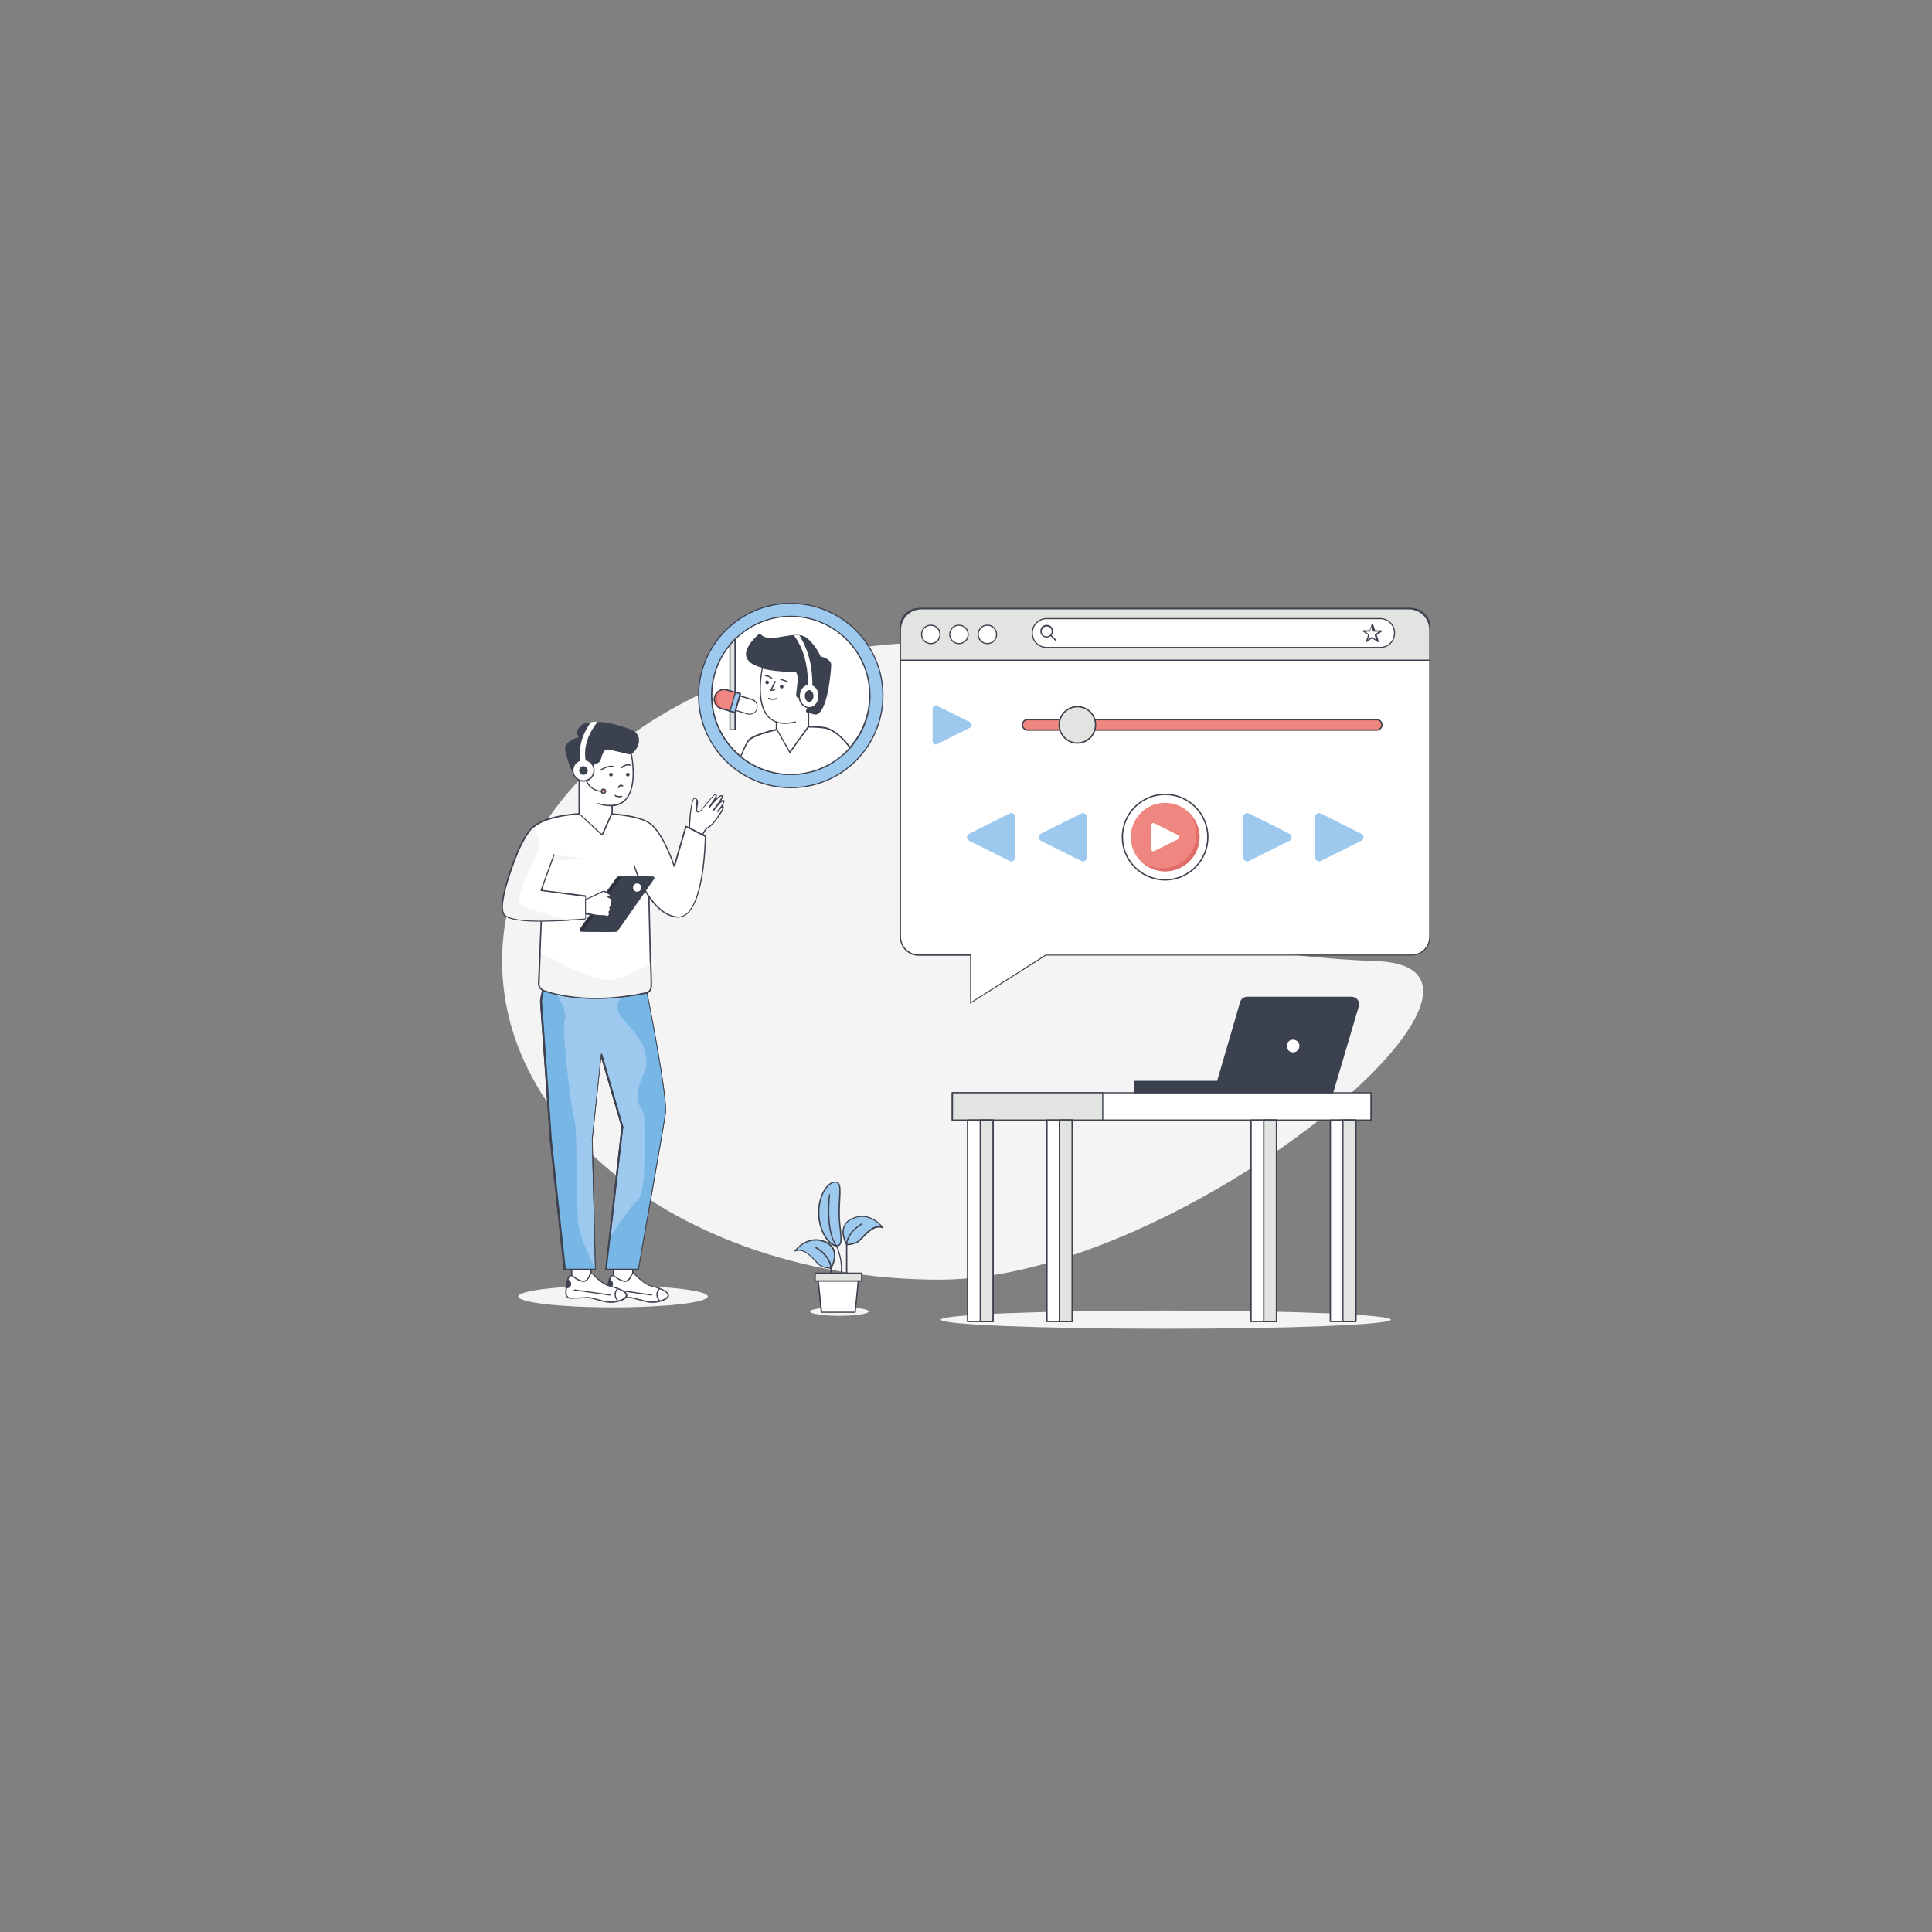 <?xml version="1.0" encoding="utf-8"?>
<svg xmlns="http://www.w3.org/2000/svg" id="Layer_1" style="enable-background:new 0 0 850 850" version="1.1" viewBox="0 0 850 850" x="0" y="0">
  <rect x="0" y="0" width="850" height="850" fill="#808080" stroke="none"/>
  <g>
    <g>
      <path d="M606,422.9C683.4,426,519.8,563,413.5,563s-192.6-62.7-192.6-140.2s86.2-140.2,192.6-140.2&#xD;&#xA;			S373,413.5,606,422.9z" style="fill:#f4f4f4"/>
    </g>
    <g>
      <g>
        <ellipse cx="269.7" cy="570.4" rx="41.7" ry="4.8" style="fill:#f4f4f4"/>
      </g>
      <g>
        <g>
          <path d="M284.5,436.3c0,0,9.3,46.5,8.2,53.6c-1,7.1-11.9,68.7-11.9,68.7h-14.2l7.1-62.8l-9.3-31.9l-4,37.3l1.4,57.3&#xD;&#xA;					h-13.5l-6.1-56.9c0,0-4.2-59.1-4.3-60.8c-0.1-1.7,1-5.1,1-5.1l16.3-5.6l24,1.6L284.5,436.3z" style="fill:#9ec9ef"/>
        </g>
        <g>
          <path d="M280.8,558.8h-14.2c-0.1,0-0.2,0-0.2-0.1c-0.1-0.1-0.1-0.1-0.1-0.2l7.1-62.7l-8.9-30.5l-3.8,35.9l1.4,57.3&#xD;&#xA;					c0,0.1,0,0.1-0.1,0.2c-0.1,0.1-0.1,0.1-0.2,0.1h-13.5c-0.1,0-0.3-0.1-0.3-0.2l-6.1-56.9c0-0.6-4.2-59.1-4.3-60.8&#xD;&#xA;					c-0.1-1.7,0.9-5.1,1-5.2c0-0.1,0.1-0.2,0.2-0.2l16.3-5.6c0,0,0.1,0,0.1,0l24,1.6c0.1,0,0.1,0,0.2,0.1l5.2,4.6&#xD;&#xA;					c0,0,0.1,0.1,0.1,0.1c0.4,1.9,9.3,46.6,8.2,53.7c-1,7-11.8,68.1-11.9,68.7C281.1,558.7,281,558.8,280.8,558.8z M267,558.2h13.7&#xD;&#xA;					c0.7-4.1,10.9-61.6,11.9-68.4c1-6.8-7.7-51.1-8.2-53.4l-5-4.5l-23.9-1.6l-16.1,5.6c-0.2,0.6-1,3.5-0.9,4.9&#xD;&#xA;					c0.1,1.6,4.3,60.2,4.3,60.8l6.1,56.6h12.9l-1.4-57l4-37.4c0-0.1,0.1-0.2,0.2-0.2c0.1,0,0.3,0.1,0.3,0.2l9.3,31.9&#xD;&#xA;					c0,0,0,0.1,0,0.1L267,558.2z" style="fill:#3e414e"/>
        </g>
      </g>
      <g>
        <rect height="7.4" style="fill:#fff" width="8.5" x="269.9" y="558.5"/>
        <path d="M278.4,566.2h-8.5c-0.2,0-0.3-0.1-0.3-0.3v-7.4c0-0.2,0.1-0.3,0.3-0.3h8.5c0.2,0,0.3,0.1,0.3,0.3v7.4&#xD;&#xA;				C278.6,566.1,278.5,566.2,278.4,566.2z M270.2,565.6h7.9v-6.9h-7.9V565.6z" style="fill:#3e414e"/>
      </g>
      <g>
        <path d="M286.7,572.9c-3.1-0.1-8.3-2.3-10.1-2c-1.2,0.1-4.8,0.2-7.2,0.3c-1.2,0-2.2-1-2.1-2.2c0-0.7,0.1-1.4,0.1-2.2&#xD;&#xA;				c0.1-1.3,0.3-2.7,0.7-3.8c0.2-0.5,0.3-0.9,0.5-1.3c0.3-0.5,1-0.7,1.5-0.3c1.3,1,4.1,2.9,5.7,2.1c1-0.5,1.6-1.5,1.9-2.4&#xD;&#xA;				c0.2-0.7,1.2-0.9,1.7-0.4c1.7,1.7,4.7,4.5,7.1,5c3.5,0.8,7.4,2.1,7.6,4C294.1,571.6,289.8,573,286.7,572.9z" style="fill:#fff"/>
        <path d="M287,573.2c-0.1,0-0.2,0-0.4,0c-1.6-0.1-3.7-0.6-5.6-1.2c-1.8-0.5-3.6-1-4.4-0.9c-1.2,0.1-4.7,0.2-7.2,0.3&#xD;&#xA;				c0,0,0,0,0,0c-0.6,0-1.2-0.3-1.7-0.7c-0.5-0.5-0.7-1.1-0.7-1.7c0-0.8,0.1-1.5,0.1-2.2c0.1-1.6,0.4-2.9,0.7-3.9&#xD;&#xA;				c0.2-0.5,0.4-1,0.6-1.3c0.2-0.3,0.5-0.5,0.9-0.6c0.4-0.1,0.7,0,1,0.2c2.4,1.8,4.4,2.6,5.4,2.1c1-0.5,1.5-1.5,1.7-2.2&#xD;&#xA;				c0.1-0.4,0.5-0.7,0.9-0.8c0.4-0.1,0.9,0,1.2,0.3c1.6,1.6,4.6,4.4,7,5c5.1,1.2,7.6,2.6,7.8,4.2c0,0.5-0.1,0.9-0.5,1.3&#xD;&#xA;				C292.4,572.4,289.4,573.2,287,573.2z M276.9,570.6c1,0,2.5,0.4,4.3,0.9c1.9,0.5,4,1.1,5.5,1.1l0,0c2.5,0.1,5.5-0.8,6.6-1.9&#xD;&#xA;				c0.3-0.3,0.4-0.6,0.4-0.9c-0.1-0.9-1.4-2.3-7.3-3.8c-2.5-0.6-5.6-3.5-7.2-5.1c-0.2-0.2-0.4-0.3-0.7-0.2c-0.3,0.1-0.4,0.2-0.5,0.5&#xD;&#xA;				c-0.4,1.3-1.1,2.1-2,2.6c-1.7,0.8-4.4-1-5.9-2.2c-0.2-0.1-0.4-0.2-0.6-0.1c-0.2,0-0.4,0.2-0.5,0.4c-0.2,0.3-0.4,0.7-0.5,1.2&#xD;&#xA;				c-0.3,1-0.5,2.2-0.7,3.8c-0.1,0.7-0.1,1.4-0.1,2.2c0,0.5,0.2,1,0.5,1.3c0.4,0.4,0.8,0.5,1.3,0.5c0,0,0,0,0,0&#xD;&#xA;				c1.4,0,5.8-0.1,7.1-0.3C276.7,570.6,276.8,570.6,276.9,570.6z" style="fill:#3e414e"/>
      </g>
      <g>
        <path d="M286.6,570C286.6,570,286.6,570,286.6,570l-15.6-2.2c-0.1,0-0.3-0.2-0.2-0.3c0-0.1,0.2-0.3,0.3-0.2l15.6,2.2&#xD;&#xA;				c0.1,0,0.3,0.2,0.2,0.3C286.9,569.9,286.8,570,286.6,570z" style="fill:#3e414e"/>
      </g>
      <g>
        <path d="M290.3,572.5c-2.5-2.9-0.6-5.1-0.1-5.6" style="fill:#fff"/>
        <path d="M290.3,572.7c-0.1,0-0.2,0-0.2-0.1c-2.7-3.1-0.5-5.5-0.1-5.9c0.1-0.1,0.3-0.1,0.4,0c0.1,0.1,0.1,0.3,0,0.4&#xD;&#xA;				c-0.6,0.5-2.2,2.5,0.1,5.2c0.1,0.1,0.1,0.3,0,0.4C290.4,572.7,290.4,572.7,290.3,572.7z" style="fill:#3e414e"/>
      </g>
      <g>
        <path d="M269.7,564.9c0,1.1-0.9,1.9-1.9,1.9c-0.1,0-0.2,0-0.3,0c0.1-1.3,0.3-2.7,0.7-3.8&#xD;&#xA;				C269,563.1,269.7,563.9,269.7,564.9z" style="fill:#3c4150"/>
      </g>
      <g>
        <rect height="7.4" style="fill:#fff" width="8.5" x="251.5" y="558.5"/>
        <path d="M260,566.2h-8.5c-0.2,0-0.3-0.1-0.3-0.3v-7.4c0-0.2,0.1-0.3,0.3-0.3h8.5c0.2,0,0.3,0.1,0.3,0.3v7.4&#xD;&#xA;				C260.3,566.1,260.2,566.2,260,566.2z M251.8,565.6h7.9v-6.9h-7.9V565.6z" style="fill:#3e414e"/>
      </g>
      <g>
        <path d="M268.3,572.9c-3.1-0.1-8.3-2.3-10.1-2c-1.2,0.1-4.8,0.2-7.2,0.3c-1.2,0-2.2-1-2.1-2.2c0-0.7,0.1-1.4,0.1-2.2&#xD;&#xA;				c0.1-1.3,0.3-2.7,0.7-3.8c0.2-0.5,0.3-0.9,0.5-1.3c0.3-0.5,1-0.7,1.5-0.3c1.3,1,4.1,2.9,5.7,2.1c1-0.5,1.6-1.5,1.9-2.4&#xD;&#xA;				c0.2-0.7,1.2-0.9,1.7-0.4c1.7,1.7,4.7,4.5,7.1,5c3.5,0.8,7.4,2.1,7.6,4C275.8,571.6,271.4,573,268.3,572.9z" style="fill:#fff"/>
        <path d="M268.7,573.2c-0.1,0-0.2,0-0.4,0c-1.6-0.1-3.7-0.6-5.6-1.2c-1.8-0.5-3.6-1-4.4-0.9c-1.2,0.1-4.7,0.2-7.2,0.3&#xD;&#xA;				c-0.7,0-1.3-0.2-1.7-0.7c-0.5-0.5-0.7-1.1-0.7-1.7c0-0.8,0.1-1.5,0.1-2.2c0.1-1.6,0.4-2.9,0.7-3.9c0.2-0.5,0.4-1,0.6-1.3&#xD;&#xA;				c0.2-0.3,0.5-0.5,0.9-0.6c0.4-0.1,0.7,0,1,0.2c2.4,1.8,4.4,2.6,5.4,2.1c1-0.5,1.5-1.5,1.7-2.2c0.1-0.4,0.5-0.7,0.9-0.8&#xD;&#xA;				c0.4-0.1,0.9,0,1.2,0.3c1.6,1.6,4.6,4.4,7,5c5.1,1.2,7.6,2.6,7.8,4.2c0,0.5-0.1,0.9-0.5,1.3C274.1,572.4,271,573.2,268.7,573.2z&#xD;&#xA;				 M258.5,570.6c1,0,2.5,0.4,4.3,0.9c1.9,0.5,4,1.1,5.5,1.1l0,0c2.5,0.1,5.5-0.8,6.6-1.9c0.3-0.3,0.4-0.6,0.4-0.9&#xD;&#xA;				c-0.1-0.9-1.4-2.3-7.3-3.8c-2.5-0.6-5.6-3.5-7.2-5.1c-0.2-0.2-0.4-0.3-0.7-0.2c-0.3,0.1-0.4,0.2-0.5,0.5c-0.4,1.3-1.1,2.1-2,2.6&#xD;&#xA;				c-1.6,0.8-4.4-1-5.9-2.2c-0.2-0.1-0.4-0.2-0.6-0.1c-0.2,0-0.4,0.2-0.5,0.4c-0.2,0.3-0.4,0.7-0.5,1.2c-0.3,1-0.5,2.2-0.7,3.8&#xD;&#xA;				c-0.1,0.7-0.1,1.4-0.1,2.2c0,0.5,0.2,1,0.5,1.3c0.4,0.4,0.8,0.5,1.3,0.5c1.4,0,5.8-0.1,7.1-0.3&#xD;&#xA;				C258.3,570.6,258.4,570.6,258.5,570.6z" style="fill:#3e414e"/>
      </g>
      <g>
        <path d="M268.3,570C268.3,570,268.2,570,268.3,570l-15.6-2.2c-0.1,0-0.3-0.2-0.2-0.3c0-0.1,0.1-0.3,0.3-0.2l15.6,2.2&#xD;&#xA;				c0.1,0,0.3,0.2,0.2,0.3C268.5,569.9,268.4,570,268.3,570z" style="fill:#3e414e"/>
      </g>
      <g>
        <path d="M271.9,572.5c-2.5-2.9-0.6-5.1-0.1-5.6" style="fill:#fff"/>
        <path d="M271.9,572.7c-0.1,0-0.2,0-0.2-0.1c-2.7-3.1-0.5-5.5-0.1-5.9c0.1-0.1,0.3-0.1,0.4,0c0.1,0.1,0.1,0.3,0,0.4&#xD;&#xA;				c-0.6,0.5-2.2,2.5,0.1,5.2c0.1,0.1,0.1,0.3,0,0.4C272.1,572.7,272,572.7,271.9,572.7z" style="fill:#3e414e"/>
      </g>
      <g>
        <path d="M251.3,564.9c0,1.1-0.9,1.9-1.9,1.9c-0.1,0-0.2,0-0.3,0c0.1-1.3,0.3-2.7,0.7-3.8&#xD;&#xA;				C250.6,563.1,251.3,563.9,251.3,564.9z" style="fill:#3c4150"/>
      </g>
      <g>
        <path d="M239,435.7c0,0-1,3.8-1,4.7c0,0.9,4.3,61.2,4.3,61.2l6.1,56.9H262c0,0-5.4-10.7-7.2-17.7&#xD;&#xA;				c-1.7-7-0.5-42.3-2.1-48.1c-1.6-5.8-5.8-41.6-4.2-44.1s-3.5-11.2-3.5-11.2S240.2,436.4,239,435.7z" style="fill:#77b6e5"/>
      </g>
      <g>
        <path d="M284.6,436.7c0,0-6.2,1.3-9.2,1.6s-5.9,4.5-1.7,9.6c4.2,5.1,14.3,13.8,9.3,25c-5.1,11.2-1.2,13.8,0,16.4&#xD;&#xA;				s1.6,35.5-2.3,38.7c-4,3.1-12.4,16.6-12.4,16.6l-1.6,13.9h14.2c0,0,12.2-67.4,12-70.9c-0.3-3.5-1.8-15.2-1.8-15.2l-4.3-24.9&#xD;&#xA;				L284.6,436.7z" style="fill:#77b6e5"/>
      </g>
      <g>
        <path d="M280.8,558.8h-14.2c-0.1,0-0.2,0-0.2-0.1c-0.1-0.1-0.1-0.1-0.1-0.2l7.1-62.7l-8.9-30.5l-3.8,35.9l1.4,57.3&#xD;&#xA;				c0,0.1,0,0.1-0.1,0.2c-0.1,0.1-0.1,0.1-0.2,0.1h-13.5c-0.1,0-0.3-0.1-0.3-0.2l-6.1-56.9c0-0.6-4.2-59.1-4.3-60.8&#xD;&#xA;				c-0.1-1.7,0.9-5.1,1-5.2c0-0.1,0.1-0.2,0.2-0.2l16.3-5.6c0,0,0.1,0,0.1,0l24,1.6c0.1,0,0.1,0,0.2,0.1l5.2,4.6&#xD;&#xA;				c0,0,0.1,0.1,0.1,0.1c0.4,1.9,9.3,46.6,8.2,53.7c-1,7-11.8,68.1-11.9,68.7C281.1,558.7,281,558.8,280.8,558.8z M267,558.2h13.7&#xD;&#xA;				c0.7-4.1,10.9-61.6,11.9-68.4c1-6.8-7.7-51.1-8.2-53.4l-5-4.5l-23.9-1.6l-16.1,5.6c-0.2,0.6-1,3.5-0.9,4.9&#xD;&#xA;				c0.1,1.6,4.3,60.2,4.3,60.8l6.1,56.6h12.9l-1.4-57l4-37.4c0-0.1,0.1-0.2,0.2-0.2c0.1,0,0.3,0.1,0.3,0.2l9.3,31.9c0,0,0,0.1,0,0.1&#xD;&#xA;				L267,558.2z" style="fill:#3e414e"/>
      </g>
      <g>
        <path d="M285,377l1.3,57.2c0,1.3-0.8,2.3-2,2.6c-6.5,1.4-26.9,5-45.1-1c-1.3-0.4-2.2-1.7-2.2-3.1l2.2-54" style="fill:#fff"/>
        <path d="M262.2,439.4c-7.3,0-15.4-0.8-23.1-3.4c-1.4-0.5-2.4-1.9-2.4-3.4l2.2-54c0-0.2,0.1-0.3,0.3-0.3&#xD;&#xA;				c0.2,0,0.3,0.1,0.3,0.3l-2.2,54c-0.1,1.3,0.8,2.5,2,2.9c18.2,6.1,39,2.3,45,1c1.1-0.2,1.9-1.2,1.8-2.3l-1.3-57.2&#xD;&#xA;				c0-0.2,0.1-0.3,0.3-0.3c0,0,0,0,0,0c0.1,0,0.3,0.1,0.3,0.3l1.3,57.2c0,1.4-0.9,2.6-2.3,2.9C280.9,437.8,272.4,439.4,262.2,439.4z" style="fill:#3e414e"/>
      </g>
      <g>
        <path d="M303.3,364.3c0,0,0.2-10,2-13.1c0,0,1-0.3,1.4,0.9c0.4,1.2-0.6,3.3-0.2,4.4c0.4,1.1,1,0.6,1.8,0&#xD;&#xA;				c0.8-0.6,5.6-7,6.4-7c0.8,0,0.4,1,0.1,1.6c-0.3,0.6-2.8,4.3-2.8,4.3s4.7-6.2,5.7-5.2c0.6,0.6-3.8,6.2-3.8,6.2s3.7-5,4.4-4.1&#xD;&#xA;				c0.6,0.8-2.7,4.6-2.7,4.6s2-2.5,2.4-2c0.6,0.6-2.1,4.2-2.9,5.4c-0.7,1.1-2.8,3.4-3.8,3.8c-1,0.4-2,2.5-2.3,3.3L303.3,364.3z" style="fill:#fff"/>
        <path d="M309.1,367.6c0,0-0.1,0-0.1,0l-5.8-3c-0.1,0-0.2-0.1-0.1-0.2c0-0.4,0.2-10.1,2-13.2c0-0.1,0.1-0.1,0.2-0.1&#xD;&#xA;				c0.4-0.1,1.3,0,1.7,1.1c0.2,0.7,0.1,1.5-0.1,2.4c-0.1,0.7-0.3,1.5-0.1,2c0.1,0.2,0.2,0.4,0.3,0.5c0.2,0.1,0.7-0.3,1.1-0.6&#xD;&#xA;				c0.3-0.2,1.2-1.3,2.1-2.5c2.8-3.4,3.9-4.6,4.4-4.6c0.4,0,0.6,0.2,0.6,0.3c0.2,0.3,0.1,0.9-0.3,1.6c-0.1,0.1-0.2,0.3-0.3,0.5&#xD;&#xA;				c1-1,2-1.9,2.7-2c0.3,0,0.4,0.1,0.5,0.2c0.3,0.3,0,1.2-0.7,2.3c0.3-0.3,0.7-0.4,0.9-0.4h0c0.2,0,0.3,0.1,0.5,0.2&#xD;&#xA;				c0.3,0.5-0.1,1.4-0.8,2.5c0,0,0.1,0,0.1,0c0.2,0,0.3,0.1,0.4,0.2c0.5,0.6-0.3,2.1-2.3,4.8c-0.3,0.4-0.5,0.7-0.6,0.9&#xD;&#xA;				c-0.7,1.1-2.8,3.4-3.9,3.9c-0.8,0.3-1.7,2-2.1,3.1C309.3,367.5,309.3,367.6,309.1,367.6C309.2,367.6,309.1,367.6,309.1,367.6z&#xD;&#xA;				 M303.6,364.2l5.4,2.8c0.3-0.7,1.2-2.7,2.3-3.1c1-0.4,3-2.6,3.7-3.7c0.1-0.2,0.4-0.5,0.6-0.9c0.6-0.9,2.6-3.7,2.3-4.1&#xD;&#xA;				c-0.2,0-0.8,0.6-1.4,1.3c-0.2,0.3-0.4,0.5-0.6,0.7c-0.1,0.1-0.3,0.1-0.4,0c-0.1-0.1-0.1-0.3,0-0.4c0.1-0.2,0.3-0.4,0.6-0.7&#xD;&#xA;				c1.4-1.7,2.4-3.3,2.1-3.6c-0.3-0.1-1.5,1-2.9,2.7c-0.4,0.5-0.7,0.9-1.1,1.4c-0.1,0.1-0.3,0.1-0.4,0c-0.1-0.1-0.1-0.3-0.1-0.4&#xD;&#xA;				c0.2-0.2,0.5-0.7,1-1.3c1.6-2.1,2.9-4.1,2.8-4.6c0,0,0,0-0.1,0c0,0,0,0,0,0c-0.9,0.1-3.7,3.2-5.2,5.2c-0.1,0.1-0.3,0.1-0.4,0.1&#xD;&#xA;				s-0.1-0.3-0.1-0.4c0.9-1.3,2.5-3.8,2.8-4.2c0.3-0.6,0.4-1,0.3-1.1c0,0-0.1-0.1-0.2-0.1c-0.5,0.1-2.7,2.8-4,4.4&#xD;&#xA;				c-1.2,1.4-1.9,2.3-2.2,2.6c-0.5,0.4-1,0.8-1.6,0.6c-0.3-0.1-0.5-0.4-0.7-0.8c-0.2-0.6-0.1-1.4,0.1-2.3c0.1-0.8,0.3-1.6,0.1-2.1&#xD;&#xA;				c-0.2-0.7-0.7-0.8-1-0.7C303.9,354.4,303.6,362.9,303.6,364.2z" style="fill:#3e414e"/>
      </g>
      <g>
        <path d="M278.9,380.5c0,0,6.5,21.5,18.8,22.8c12.3,1.3,12.5-35.4,12.5-35.4l-8.6-4.4l-5.1,17.6&#xD;&#xA;				c0,0-4.7-14.5-10.7-18.8s-22.8-4.5-22.8-4.5s-20.5-0.5-28.1,5.7c-7.6,6.3-15.9,33.8-13.3,38.7c2.6,4.9,36,2.1,36,2.1v-10&#xD;&#xA;				l-19.5-2.5l5.7-15.7" style="fill:#fff"/>
        <path d="M239.2,405.3c-8.3,0-16.5-0.6-17.8-3c-2.7-5.1,5.9-32.8,13.4-39c7.6-6.3,27.5-5.8,28.3-5.8&#xD;&#xA;				c0.7,0,16.9,0.2,22.9,4.5c5.3,3.8,9.5,15,10.6,18.2l4.9-16.7c0-0.1,0.1-0.1,0.2-0.2c0.1,0,0.2,0,0.2,0l8.6,4.4&#xD;&#xA;				c0.1,0,0.1,0.1,0.1,0.2c0,1.1-0.3,27.1-8.1,34.1c-1.4,1.3-3,1.8-4.8,1.7c-12.3-1.3-18.8-22.1-19-23c0-0.1,0-0.3,0.2-0.3&#xD;&#xA;				c0.1,0,0.3,0,0.3,0.2c0.1,0.2,6.6,21.3,18.6,22.6c1.6,0.2,3.1-0.3,4.4-1.5c7.3-6.5,7.8-31.2,7.9-33.5l-8.1-4.2l-5,17.2&#xD;&#xA;				c0,0.1-0.1,0.2-0.3,0.2c-0.1,0-0.2-0.1-0.3-0.2c0-0.1-4.8-14.5-10.6-18.7c-5.9-4.2-22.4-4.4-22.6-4.4c-0.2,0-20.5-0.5-27.9,5.7&#xD;&#xA;				c-4,3.3-8,12.4-10.4,19.7c-2.9,8.7-4,16.4-2.9,18.6c2,3.8,26.1,2.8,35.5,2v-9.5L238,392c-0.1,0-0.2-0.1-0.2-0.1&#xD;&#xA;				c0-0.1-0.1-0.2,0-0.2l5.7-15.7c0.1-0.1,0.2-0.2,0.3-0.2c0.1,0.1,0.2,0.2,0.2,0.3l-5.6,15.4l19.2,2.4c0.1,0,0.2,0.1,0.2,0.3v10&#xD;&#xA;				c0,0.1-0.1,0.3-0.3,0.3C256.9,404.6,248,405.3,239.2,405.3z" style="fill:#3e414e"/>
      </g>
      <g>
        <path d="M269.3,354.4v3.2l-4.4,9.7l-10.1-9.4v-14.3c0,0-2.4-5.4-1.1-7.3c1.3-1.9,4.1,1,4.5,2.6c0.3,1.6,1,3,2,2.9&#xD;&#xA;				c0,0-0.1-4.7,0.7-5.3c0.8-0.7,2.7-0.8,3.1-2.1c0.4-1.3,1-4.8,3.2-4.8c2.2,0,8.9,2.1,10.5,2.1&#xD;&#xA;				C277.6,331.7,282.4,353.7,269.3,354.4z" style="fill:#fff"/>
        <path d="M264.9,367.6c-0.1,0-0.1,0-0.2-0.1l-10.1-9.4c-0.1-0.1-0.1-0.1-0.1-0.2v-14.3c-0.3-0.6-2.4-5.6-1.1-7.5&#xD;&#xA;				c0.4-0.6,1-0.8,1.7-0.7c1.4,0.3,3,2.1,3.3,3.4c0.3,1.5,0.9,2.4,1.4,2.7c0-1.2,0.1-4.6,0.8-5.2c0.3-0.3,0.8-0.4,1.3-0.6&#xD;&#xA;				c0.8-0.3,1.6-0.6,1.8-1.3c0-0.1,0.1-0.3,0.1-0.5c0.4-1.6,1.2-4.5,3.3-4.5c1.1,0,3.5,0.6,5.8,1.1c2,0.5,4,1,4.8,1&#xD;&#xA;				c0.1,0,0.2,0.1,0.3,0.2c0.1,0.5,2.8,13.3-2,19.6c-1.5,2-3.7,3.2-6.4,3.4v3c0,0,0,0.1,0,0.1l-4.4,9.7&#xD;&#xA;				C265.1,367.5,265,367.6,264.9,367.6C264.9,367.6,264.9,367.6,264.9,367.6z M255,357.9l9.8,9l4.2-9.3v-3.2c0-0.1,0.1-0.3,0.3-0.3&#xD;&#xA;				c2.7-0.2,4.8-1.2,6.3-3.2c4.3-5.7,2.3-17.3,1.9-19c-0.9,0-2.8-0.5-4.7-1c-2.2-0.5-4.6-1.1-5.6-1.1c-1.7,0-2.4,2.6-2.8,4.1&#xD;&#xA;				c0,0.2-0.1,0.4-0.1,0.5c-0.3,0.9-1.2,1.3-2.1,1.7c-0.4,0.2-0.8,0.3-1.1,0.6c-0.5,0.4-0.7,3.2-0.6,5.1c0,0.1-0.1,0.3-0.3,0.3&#xD;&#xA;				c0,0,0,0-0.1,0c-0.9,0-1.7-1.2-2.2-3.1c-0.2-1.1-1.7-2.7-2.8-3c-0.5-0.1-0.8,0.1-1.1,0.5c-1,1.4,0.5,5.6,1.2,7c0,0,0,0.1,0,0.1&#xD;&#xA;				V357.9z M269.3,357.7L269.3,357.7L269.3,357.7z" style="fill:#3e414e"/>
      </g>
      <g>
        <path d="M277.6,331.7c-1.6,0.1-8.4-2.1-10.5-2.1c-2.1,0-2.8,3.5-3.2,4.8c-0.4,1.3-2.3,1.4-3.1,2.1c0,0,0,0,0,0&#xD;&#xA;				c-0.8,0.8-0.7,5.3-0.7,5.3c-0.7,0-1.3-0.8-1.7-1.9c-0.1-0.3-0.2-0.7-0.3-1.1c-0.1-0.6-0.6-1.3-1.1-1.9c-1-1.1-2.5-1.9-3.3-0.6&#xD;&#xA;				c-1,1.5,0.3,5.2,0.9,6.7c0,0,0,0,0,0c0.1,0.4,0.2,0.6,0.2,0.6c-2.5-1.3-5.3-9.1-6.1-13.4c-0.8-4.3,5.9-5.9,5.9-5.9&#xD;&#xA;				c-2.2-3.5,1.9-5.7,1.9-5.7c1.1-0.5,2.4-0.7,3.7-0.9c0.9-0.1,1.9-0.2,2.9-0.1c6.1,0.2,12.5,2.6,14.8,3.5c0.9,0.4,1.7,0.9,2.2,1.6&#xD;&#xA;				C283.1,326.4,278.8,331.7,277.6,331.7z" style="fill:#3c4150"/>
      </g>
      <g>
        <path d="M268.5,354.7c-1.6,0-3.4-0.3-5.4-0.9c-0.1,0-0.2-0.2-0.2-0.3s0.2-0.2,0.3-0.2c2.2,0.7,4.2,0.9,5.9,0.8&#xD;&#xA;				c0.2,0,0.3,0.1,0.3,0.3c0,0.1-0.1,0.3-0.3,0.3C269,354.7,268.8,354.7,268.5,354.7z" style="fill:#3e414e"/>
      </g>
      <g>
        <path d="M264.2,339.1c-0.1,0-0.2,0-0.2-0.1c-0.1-0.1-0.1-0.3,0.1-0.4c0.1-0.1,3.5-2.3,5.7-1.6c0.1,0,0.2,0.2,0.2,0.3&#xD;&#xA;				c0,0.1-0.2,0.2-0.3,0.2c-2-0.7-5.2,1.5-5.2,1.5C264.3,339,264.3,339.1,264.2,339.1z" style="fill:#3e414e"/>
      </g>
      <g>
        <path d="M273.5,338c-0.1,0-0.1,0-0.2-0.1c-0.1-0.1-0.1-0.3,0-0.4c0.1-0.1,1.8-1.8,4.3-1.1c0.1,0,0.2,0.2,0.2,0.3&#xD;&#xA;				s-0.2,0.2-0.3,0.2c-2.2-0.6-3.7,0.9-3.7,1C273.6,337.9,273.6,338,273.5,338z" style="fill:#3e414e"/>
      </g>
      <g>
        <circle cx="268.8" cy="340.8" r=".8" style="fill:#3c4150"/>
      </g>
      <g>
        <circle cx="276.2" cy="340.8" r=".8" style="fill:#3c4150"/>
      </g>
      <g>
        <path d="M272.1,346.8C272,346.8,272,346.8,272.1,346.8c-0.2-0.1-0.3-0.2-0.3-0.4c0,0,0.3-0.8,1-1.1&#xD;&#xA;				c0.4-0.1,0.8-0.1,1.3,0.2c0.1,0.1,0.2,0.2,0.1,0.4c-0.1,0.1-0.2,0.2-0.4,0.1c-0.3-0.2-0.6-0.2-0.8-0.1c-0.4,0.2-0.7,0.8-0.7,0.8&#xD;&#xA;				C272.3,346.7,272.2,346.8,272.1,346.8z" style="fill:#3e414e"/>
      </g>
      <g>
        <path d="M272.4,350.8c-1.3,0-1.9-0.5-1.9-0.6c-0.1-0.1-0.1-0.3,0-0.4c0.1-0.1,0.3-0.1,0.4,0c0,0,0.7,0.7,2.6,0.3&#xD;&#xA;				c0.2,0,0.3,0.1,0.3,0.2c0,0.1-0.1,0.3-0.2,0.3C273.1,350.8,272.7,350.8,272.4,350.8z" style="fill:#3e414e"/>
      </g>
      <g>
        <path d="M234.9,363.5c0,0,3.3,6.5,2.1,10.4c-1.2,3.8-11.8,22.1-7.6,24.5c4.2,2.4,21.2,6.3,21.2,6.3&#xD;&#xA;				s-25.8,2.3-29.1-2.6c-3.2-4.9,6.1-27.3,6.1-27.3S231.8,365.4,234.9,363.5z" style="fill:#f4f4f4"/>
      </g>
      <g>
        <path d="M237.9,405.5c-7.1,0-14.8-0.6-16.5-3.2c-3.3-4.9,5.7-26.6,6-27.5c0.2-0.4,4.2-9.6,7.4-11.5&#xD;&#xA;				c0.1-0.1,0.3,0,0.4,0.1c0.1,0.1,0,0.3-0.1,0.4c-3,1.9-7.1,11.2-7.1,11.3c-0.1,0.2-9.2,22.3-6.1,27c3.1,4.7,28.6,2.5,28.8,2.4&#xD;&#xA;				c0.2,0,0.3,0.1,0.3,0.2c0,0.1-0.1,0.3-0.2,0.3C250.2,405,244.3,405.5,237.9,405.5z" style="fill:#3e414e"/>
      </g>
      <g>
        <path d="M237.6,419.5l-0.5,13.2c-0.1,1.4,0.8,2.7,2.1,3.1c5.6,1.9,21.4,6,45.1,0.9c0,0,1.9-0.5,2-2.6&#xD;&#xA;				c0.1-2.1-0.2-10.6-0.2-10.6s-11.4,7.7-18.5,7.6c-7.1-0.2-19.3-6.2-20-6.9C246.9,423.6,237.6,419.5,237.6,419.5z" style="fill:#f4f4f4"/>
      </g>
      <g>
        <path d="M262.2,439.5c-11.5,0-19.4-2.1-23.1-3.4c-1.4-0.5-2.4-1.9-2.3-3.4l0.5-13.2c0-0.2,0.1-0.3,0.3-0.3&#xD;&#xA;				c0.2,0,0.3,0.1,0.3,0.3l-0.5,13.2c-0.1,1.3,0.7,2.4,2,2.9c5.7,2,21.4,6,45,0.9c0.1,0,1.7-0.5,1.8-2.4c0.1-2.1-0.2-10.4-0.2-10.5&#xD;&#xA;				c0-0.2,0.1-0.3,0.3-0.3c0.2,0,0.3,0.1,0.3,0.3c0,0.3,0.4,8.5,0.2,10.6c-0.2,2.3-2.2,2.9-2.2,2.9&#xD;&#xA;				C276,438.8,268.5,439.5,262.2,439.5z" style="fill:#3e414e"/>
      </g>
      <g>
        <g>
          <path d="M255.1,408.6l16.3-22.7c0.2-0.2,0.4-0.3,0.7-0.3h12.9c0.7,0,1,0.7,0.7,1.3l-16,22.8&#xD;&#xA;					c-0.2,0.2-0.4,0.3-0.7,0.3l-13.2-0.1C255,409.9,254.7,409.2,255.1,408.6z" style="fill:#2d323d"/>
        </g>
        <g>
          <path d="M256.3,409.9l17.4-24.3h13.5c0.6,0,0.9,0.7,0.6,1.1l-16.1,23c-0.1,0.2-0.4,0.3-0.6,0.3L256.3,409.9z" style="fill:#3c4150"/>
        </g>
        <g>
          <circle cx="280.3" cy="390.5" r="1.8" style="fill:#fff"/>
        </g>
      </g>
      <g>
        <path d="M257.6,402.1c0.7,0,1.3,0,2,0.2c4.8,1.1,6.2,0.6,6.7,0.7l-0.1,0.3c0,0,1.1,0,1.6-0.5&#xD;&#xA;				c0.6-0.5,0.1-1.5,0.1-1.5s0.4-0.2,0.5-0.9c0.1-0.6-0.1-1-0.1-1s0.6-0.6,0.6-1s-0.1-1-0.1-1s0.5-0.7,0.5-1.2&#xD;&#xA;				c-0.1-0.6-0.8-1.1-1.9-1.6c0,0,0,0,0.1,0c0.9,0.2,1.2-0.5,1-0.9c-0.2-0.3-2.4-1.7-3.1-1.5c-0.7,0.2-4,1.9-5.3,2.5&#xD;&#xA;				c-0.6,0.3-1.5,0.8-2.5,1.1V402.1z" style="fill:#fff"/>
        <path d="M266.3,403.6c-0.1,0-0.2,0-0.2-0.1c-0.1-0.1-0.1-0.1-0.1-0.2c0,0-0.1,0-0.1,0c-0.8,0.1-2.5,0.2-6.3-0.7&#xD;&#xA;				c-0.6-0.1-1.2-0.2-1.9-0.2c-0.1,0-0.1,0-0.2-0.1c-0.1-0.1-0.1-0.1-0.1-0.2v-6.3c0-0.1,0.1-0.2,0.2-0.3c0.6-0.2,1.2-0.5,1.7-0.7&#xD;&#xA;				c0.3-0.1,0.5-0.3,0.8-0.4c0.6-0.2,1.7-0.8,2.7-1.3c1.2-0.6,2.3-1.1,2.6-1.2c0.8-0.2,3.1,1.2,3.4,1.6c0.1,0.3,0.1,0.6-0.1,0.9&#xD;&#xA;				c-0.1,0.1-0.1,0.2-0.3,0.3c0.7,0.4,1.1,0.9,1.2,1.4c0.1,0.4-0.3,1-0.4,1.3c0.1,0.2,0.2,0.7,0.1,1c-0.1,0.4-0.4,0.8-0.6,1&#xD;&#xA;				c0.1,0.2,0.1,0.5,0.1,1c-0.1,0.5-0.3,0.7-0.4,0.9c0.1,0.4,0.3,1.1-0.2,1.6C267.4,403.6,266.3,403.6,266.3,403.6z M266.2,402.7&#xD;&#xA;				c0.1,0,0.1,0,0.2,0c0.1,0,0.1,0.1,0.2,0.1c0,0.1,0.1,0.1,0,0.2c0.3,0,0.8-0.1,1.1-0.4c0.4-0.4,0-1.1,0-1.2&#xD;&#xA;				c-0.1-0.1,0-0.3,0.1-0.4c0,0,0.3-0.2,0.4-0.7c0.1-0.5-0.1-0.8-0.1-0.8c-0.1-0.1,0-0.2,0-0.3c0.2-0.2,0.5-0.7,0.6-0.9&#xD;&#xA;				c0-0.3-0.1-0.7-0.1-0.9c0-0.1,0-0.2,0-0.2c0.2-0.3,0.4-0.7,0.4-1c-0.1-0.5-0.7-1-1.7-1.4c-0.1,0-0.2-0.2-0.2-0.3&#xD;&#xA;				c0-0.1,0.2-0.2,0.3-0.2c0,0,0.1,0,0.1,0c0.3,0.1,0.6,0,0.7-0.2c0.1-0.1,0.1-0.2,0-0.3c-0.2-0.3-2.3-1.5-2.8-1.4&#xD;&#xA;				c-0.3,0.1-1.4,0.6-2.5,1.2c-1,0.5-2.1,1-2.8,1.3c-0.2,0.1-0.5,0.2-0.7,0.3c-0.5,0.2-1,0.5-1.6,0.7v5.8c0.7,0,1.2,0.1,1.8,0.2&#xD;&#xA;				c3.7,0.9,5.4,0.7,6.2,0.7C265.9,402.7,266.1,402.7,266.2,402.7z" style="fill:#3e414e"/>
      </g>
      <g>
        <g>
          <path d="M621,267.7H404.2c-4.4,0-8,3.6-8,8v136.3c0,4.4,3.6,8,8,8H427v21.1l33.1-21.1H621c4.4,0,8-3.6,8-8V275.8&#xD;&#xA;					C629.1,271.3,625.5,267.7,621,267.7z" style="fill:#fff"/>
          <path d="M427,441.5c0,0-0.1,0-0.1,0c-0.1,0-0.1-0.1-0.1-0.2v-20.8h-22.6c-4.6,0-8.3-3.7-8.3-8.3V275.8&#xD;&#xA;					c0-4.6,3.7-8.3,8.3-8.3H621c4.6,0,8.3,3.7,8.3,8.3v136.3c0,4.6-3.7,8.3-8.3,8.3H460.2l-33.1,21&#xD;&#xA;					C427.1,441.4,427.1,441.5,427,441.5z M404.2,268c-4.3,0-7.8,3.5-7.8,7.8v136.3c0,4.3,3.5,7.8,7.8,7.8H427c0.2,0,0.3,0.1,0.3,0.3&#xD;&#xA;					v20.6l32.7-20.8c0,0,0.1,0,0.1,0H621c4.3,0,7.8-3.5,7.8-7.8V275.8c0-4.3-3.5-7.8-7.8-7.8H404.2z" style="fill:#3e414e"/>
        </g>
        <g>
          <path d="M629.1,290.5h-233v-13.5c0-5.1,4.1-9.2,9.2-9.2h214.5c5.1,0,9.2,4.1,9.2,9.2V290.5z" style="fill:#e1e4e1"/>
          <path d="M629.1,290.7h-233c-0.2,0-0.3-0.1-0.3-0.3v-13.5c0-5.2,4.3-9.5,9.5-9.5h214.5c5.2,0,9.5,4.3,9.5,9.5v13.5&#xD;&#xA;					C629.4,290.6,629.2,290.7,629.1,290.7z M396.4,290.2h232.4v-13.2c0-4.9-4-8.9-8.9-8.9H405.3c-4.9,0-8.9,4-8.9,8.9V290.2z" style="fill:#3e414e"/>
        </g>
        <g>
          <path d="M607.2,284.8H460.5c-3.5,0-6.4-2.8-6.4-6.4l0,0c0-3.5,2.8-6.4,6.4-6.4h146.7c3.5,0,6.4,2.8,6.4,6.4l0,0&#xD;&#xA;					C613.6,282,610.7,284.8,607.2,284.8z" style="fill:#fff"/>
          <path d="M607.2,285.1H460.5c-3.7,0-6.6-3-6.6-6.6c0-3.7,3-6.6,6.6-6.6h146.7c3.7,0,6.6,3,6.6,6.6&#xD;&#xA;					C613.8,282.1,610.9,285.1,607.2,285.1z M460.5,272.4c-3.4,0-6.1,2.7-6.1,6.1c0,3.4,2.7,6.1,6.1,6.1h146.7c3.4,0,6.1-2.7,6.1-6.1&#xD;&#xA;					c0-3.4-2.7-6.1-6.1-6.1H460.5z" style="fill:#3e414e"/>
        </g>
        <g>
          <circle cx="409.5" cy="279.1" r="4.1" style="fill:#fff"/>
          <path d="M409.5,283.4c-2.4,0-4.3-1.9-4.3-4.3s1.9-4.3,4.3-4.3c2.4,0,4.3,1.9,4.3,4.3S411.9,283.4,409.5,283.4z&#xD;&#xA;					 M409.5,275.3c-2.1,0-3.8,1.7-3.8,3.8s1.7,3.8,3.8,3.8c2.1,0,3.8-1.7,3.8-3.8S411.6,275.3,409.5,275.3z" style="fill:#3e414e"/>
        </g>
        <g>
          <circle cx="421.9" cy="279.1" r="4.1" style="fill:#fff"/>
          <path d="M421.9,283.4c-2.4,0-4.3-1.9-4.3-4.3s1.9-4.3,4.3-4.3c2.4,0,4.3,1.9,4.3,4.3S424.3,283.4,421.9,283.4z&#xD;&#xA;					 M421.9,275.3c-2.1,0-3.8,1.7-3.8,3.8s1.7,3.8,3.8,3.8c2.1,0,3.8-1.7,3.8-3.8S424,275.3,421.9,275.3z" style="fill:#3e414e"/>
        </g>
        <g>
          <circle cx="434.4" cy="279.1" r="4.1" style="fill:#fff"/>
          <path d="M434.4,283.4c-2.4,0-4.3-1.9-4.3-4.3s1.9-4.3,4.3-4.3c2.4,0,4.3,1.9,4.3,4.3S436.8,283.4,434.4,283.4z&#xD;&#xA;					 M434.4,275.3c-2.1,0-3.8,1.7-3.8,3.8s1.7,3.8,3.8,3.8c2.1,0,3.8-1.7,3.8-3.8S436.5,275.3,434.4,275.3z" style="fill:#3e414e"/>
        </g>
        <g>
          <g>
            <path d="M460.5,280.5c-1.5,0-2.8-1.2-2.8-2.8s1.2-2.8,2.8-2.8s2.8,1.2,2.8,2.8S462,280.5,460.5,280.5z&#xD;&#xA;						 M460.5,275.6c-1.2,0-2.2,1-2.2,2.2c0,1.2,1,2.2,2.2,2.2s2.2-1,2.2-2.2C462.7,276.5,461.7,275.6,460.5,275.6z" style="fill:#3e414e"/>
          </g>
          <g>
            <path d="M464.5,282c-0.1,0-0.1,0-0.2-0.1l-2.2-2.2c-0.1-0.1-0.1-0.3,0-0.4c0.1-0.1,0.3-0.1,0.4,0l2.2,2.2&#xD;&#xA;						c0.1,0.1,0.1,0.3,0,0.4C464.7,281.9,464.6,282,464.5,282z" style="fill:#3e414e"/>
          </g>
        </g>
        <g>
          <polygon points="603.8 274.8 604.7 277.6 607.7 277.6 605.3 279.4 606.2 282.2 603.8 280.4 601.3 282.2 602.3 279.4 599.9 277.6 602.8 277.6" style="fill:#fff"/>
          <path d="M606.2,282.5c-0.1,0-0.1,0-0.2-0.1l-2.3-1.6l-2.3,1.6c-0.1,0.1-0.2,0.1-0.3,0c-0.1-0.1-0.1-0.2-0.1-0.3&#xD;&#xA;					l0.9-2.7l-2.3-1.6c-0.1-0.1-0.1-0.2-0.1-0.3c0-0.1,0.1-0.2,0.3-0.2h2.8l0.9-2.7c0-0.1,0.1-0.2,0.3-0.2l0,0&#xD;&#xA;					c0.1,0,0.2,0.1,0.3,0.2l0.9,2.7h2.8c0.1,0,0.2,0.1,0.3,0.2c0,0.1,0,0.2-0.1,0.3l-2.3,1.6l0.9,2.7c0,0.1,0,0.2-0.1,0.3&#xD;&#xA;					C606.3,282.5,606.2,282.5,606.2,282.5z M600.7,277.9l1.7,1.3c0.1,0.1,0.1,0.2,0.1,0.3l-0.7,2l1.7-1.3c0.1-0.1,0.2-0.1,0.3,0&#xD;&#xA;					l1.7,1.3l-0.7-2c0-0.1,0-0.2,0.1-0.3l1.7-1.3h-2.2c-0.1,0-0.2-0.1-0.3-0.2l-0.7-2l-0.7,2c0,0.1-0.1,0.2-0.3,0.2H600.7z" style="fill:#3e414e"/>
        </g>
      </g>
      <g>
        <g>
          <path d="M605.7,321.2H452.1c-1.3,0-2.3-1-2.3-2.3l0,0c0-1.3,1-2.3,2.3-2.3h153.6c1.3,0,2.3,1,2.3,2.3l0,0&#xD;&#xA;					C608,320.2,607,321.2,605.7,321.2z" style="fill:#f08680"/>
          <path d="M605.7,321.5H452.1c-1.4,0-2.6-1.2-2.6-2.6s1.2-2.6,2.6-2.6h153.6c1.4,0,2.6,1.2,2.6,2.6&#xD;&#xA;					S607.1,321.5,605.7,321.5z M452.1,316.9c-1.1,0-2,0.9-2,2s0.9,2,2,2h153.6c1.1,0,2-0.9,2-2s-0.9-2-2-2H452.1z" style="fill:#3e414e"/>
        </g>
        <g>
          <circle cx="474" cy="318.9" r="8" style="fill:#e1e4e1"/>
          <path d="M474,327.2c-4.5,0-8.3-3.7-8.3-8.3s3.7-8.3,8.3-8.3s8.3,3.7,8.3,8.3S478.6,327.2,474,327.2z M474,311.2&#xD;&#xA;					c-4.2,0-7.7,3.5-7.7,7.7s3.5,7.7,7.7,7.7s7.7-3.5,7.7-7.7S478.3,311.2,474,311.2z" style="fill:#3e414e"/>
        </g>
      </g>
      <g>
        <g>
          <g>
            <path d="M412.3,327.4l14.4-7.2c1-0.5,1-2,0-2.5l-14.4-7.2c-0.9-0.5-2,0.2-2,1.2v14.4&#xD;&#xA;						C410.3,327.2,411.4,327.9,412.3,327.4z" style="fill:#9ec9ef"/>
          </g>
        </g>
      </g>
      <g>
        <g>
          <g>
            <path d="M549.5,378.8l17.8-8.9c1.3-0.6,1.3-2.4,0-3.1l-17.8-8.9c-1.1-0.6-2.5,0.3-2.5,1.5v17.8&#xD;&#xA;						C547,378.5,548.4,379.4,549.5,378.8z" style="fill:#9ec9ef"/>
          </g>
        </g>
        <g>
          <g>
            <path d="M581.1,378.8l17.8-8.9c1.3-0.6,1.3-2.4,0-3.1l-17.8-8.9c-1.1-0.6-2.5,0.3-2.5,1.5v17.8&#xD;&#xA;						C578.6,378.5,579.9,379.4,581.1,378.8z" style="fill:#9ec9ef"/>
          </g>
        </g>
      </g>
      <g>
        <g>
          <g>
            <path d="M475.7,378.8l-17.8-8.9c-1.3-0.6-1.3-2.4,0-3.1l17.8-8.9c1.1-0.6,2.5,0.3,2.5,1.5v17.8&#xD;&#xA;						C478.2,378.5,476.9,379.4,475.7,378.8z" style="fill:#9ec9ef"/>
          </g>
        </g>
        <g>
          <g>
            <path d="M444.2,378.8l-17.8-8.9c-1.3-0.6-1.3-2.4,0-3.1l17.8-8.9c1.1-0.6,2.5,0.3,2.5,1.5v17.8&#xD;&#xA;						C446.6,378.5,445.3,379.4,444.2,378.8z" style="fill:#9ec9ef"/>
          </g>
        </g>
      </g>
      <g>
        <g>
          <path d="M512.6,387.1c-10.4,0-18.8-8.4-18.8-18.8s8.4-18.8,18.8-18.8c10.4,0,18.8,8.4,18.8,18.8&#xD;&#xA;					S523,387.1,512.6,387.1z" style="fill:#fff"/>
          <path d="M512.6,387.4c-10.5,0-19.1-8.6-19.1-19.1s8.6-19.1,19.1-19.1s19.1,8.6,19.1,19.1S523.1,387.4,512.6,387.4z&#xD;&#xA;					 M512.6,349.8c-10.2,0-18.5,8.3-18.5,18.5c0,10.2,8.3,18.5,18.5,18.5s18.5-8.3,18.5-18.5C531.1,358.1,522.8,349.8,512.6,349.8z" style="fill:#3e414e"/>
        </g>
        <g>
          <circle cx="512.6" cy="368.3" r="15.1" style="fill:#f08680"/>
        </g>
        <g>
          <path d="M522.6,357c2.3,2.7,3.8,6.1,3.8,9.9c0,8.3-6.7,15.1-15.1,15.1c-3.8,0-7.3-1.4-9.9-3.8&#xD;&#xA;					c2.8,3.1,6.8,5.1,11.3,5.1c8.3,0,15.1-6.7,15.1-15.1C527.7,363.8,525.7,359.8,522.6,357z" style="fill:#e16d69"/>
        </g>
        <g>
          <path d="M507.9,374.4l10.4-5.2c0.7-0.4,0.7-1.4,0-1.8l-10.4-5.2c-0.7-0.3-1.4,0.2-1.4,0.9v10.4&#xD;&#xA;					C506.4,374.3,507.2,374.8,507.9,374.4z" style="fill:#fff"/>
        </g>
      </g>
      <g>
        <g>
          <ellipse cx="512.9" cy="580.6" rx="99" ry="4" style="fill:#f4f4f4"/>
        </g>
        <g>
          <rect height="12" style="fill:#fff" width="184.2" x="419" y="480.8"/>
          <path d="M603.2,493.1H419c-0.2,0-0.3-0.1-0.3-0.3v-12c0-0.2,0.1-0.3,0.3-0.3h184.2c0.2,0,0.3,0.1,0.3,0.3v12&#xD;&#xA;					C603.5,493,603.3,493.1,603.2,493.1z M419.3,492.5h183.6v-11.5H419.3V492.5z" style="fill:#3e414e"/>
        </g>
        <g>
          <rect height="88.6" style="fill:#fff" width="11.2" x="585.3" y="492.8"/>
          <path d="M596.5,581.7h-11.2c-0.2,0-0.3-0.1-0.3-0.3v-88.6c0-0.2,0.1-0.3,0.3-0.3h11.2c0.2,0,0.3,0.1,0.3,0.3v88.6&#xD;&#xA;					C596.7,581.6,596.6,581.7,596.5,581.7z M585.6,581.2h10.6v-88.1h-10.6V581.2z" style="fill:#3e414e"/>
        </g>
        <g>
          <rect height="12" style="fill:#e1e4e1" width="66.1" x="419" y="480.8"/>
          <path d="M485.1,493.1H419c-0.2,0-0.3-0.1-0.3-0.3v-12c0-0.2,0.1-0.3,0.3-0.3h66.1c0.2,0,0.3,0.1,0.3,0.3v12&#xD;&#xA;					C485.4,493,485.3,493.1,485.1,493.1z M419.3,492.5h65.6v-11.5h-65.6V492.5z" style="fill:#3e414e"/>
        </g>
        <g>
          <rect height="88.6" style="fill:#e1e4e1" width="5.6" x="590.9" y="492.8"/>
          <path d="M596.5,581.7h-5.6c-0.2,0-0.3-0.1-0.3-0.3v-88.6c0-0.2,0.1-0.3,0.3-0.3h5.6c0.2,0,0.3,0.1,0.3,0.3v88.6&#xD;&#xA;					C596.7,581.6,596.6,581.7,596.5,581.7z M591.1,581.2h5v-88.1h-5V581.2z" style="fill:#3e414e"/>
        </g>
        <g>
          <rect height="88.6" style="fill:#fff" width="11.2" x="550.5" y="492.8"/>
          <path d="M561.6,581.7h-11.2c-0.2,0-0.3-0.1-0.3-0.3v-88.6c0-0.2,0.1-0.3,0.3-0.3h11.2c0.2,0,0.3,0.1,0.3,0.3v88.6&#xD;&#xA;					C561.9,581.6,561.8,581.7,561.6,581.7z M550.7,581.2h10.6v-88.1h-10.6V581.2z" style="fill:#3e414e"/>
        </g>
        <g>
          <rect height="88.6" style="fill:#e1e4e1" width="5.6" x="556" y="492.8"/>
          <path d="M561.6,581.7H556c-0.2,0-0.3-0.1-0.3-0.3v-88.6c0-0.2,0.1-0.3,0.3-0.3h5.6c0.2,0,0.3,0.1,0.3,0.3v88.6&#xD;&#xA;					C561.9,581.6,561.8,581.7,561.6,581.7z M556.3,581.2h5v-88.1h-5V581.2z" style="fill:#3e414e"/>
        </g>
        <g>
          <rect height="88.6" style="fill:#fff" width="11.2" x="460.6" y="492.8"/>
          <path d="M471.7,581.7h-11.2c-0.2,0-0.3-0.1-0.3-0.3v-88.6c0-0.2,0.1-0.3,0.3-0.3h11.2c0.2,0,0.3,0.1,0.3,0.3v88.6&#xD;&#xA;					C472,581.6,471.9,581.7,471.7,581.7z M460.9,581.2h10.6v-88.1h-10.6V581.2z" style="fill:#3e414e"/>
        </g>
        <g>
          <rect height="88.6" style="fill:#e1e4e1" width="5.6" x="466.2" y="492.8"/>
          <path d="M471.7,581.7h-5.6c-0.2,0-0.3-0.1-0.3-0.3v-88.6c0-0.2,0.1-0.3,0.3-0.3h5.6c0.2,0,0.3,0.1,0.3,0.3v88.6&#xD;&#xA;					C472,581.6,471.9,581.7,471.7,581.7z M466.4,581.2h5v-88.1h-5V581.2z" style="fill:#3e414e"/>
        </g>
        <g>
          <rect height="88.6" style="fill:#fff" width="11.2" x="425.7" y="492.8"/>
          <path d="M436.9,581.7h-11.2c-0.2,0-0.3-0.1-0.3-0.3v-88.6c0-0.2,0.1-0.3,0.3-0.3h11.2c0.2,0,0.3,0.1,0.3,0.3v88.6&#xD;&#xA;					C437.2,581.6,437,581.7,436.9,581.7z M426,581.2h10.6v-88.1H426V581.2z" style="fill:#3e414e"/>
        </g>
        <g>
          <rect height="88.6" style="fill:#e1e4e1" width="5.6" x="431.3" y="492.8"/>
          <path d="M436.9,581.7h-5.6c-0.2,0-0.3-0.1-0.3-0.3v-88.6c0-0.2,0.1-0.3,0.3-0.3h5.6c0.2,0,0.3,0.1,0.3,0.3v88.6&#xD;&#xA;					C437.2,581.6,437,581.7,436.9,581.7z M431.6,581.2h5v-88.1h-5V581.2z" style="fill:#3e414e"/>
        </g>
      </g>
      <g>
        <g>
          <path d="M548.8,438.5h45.8c2.3,0,3.9,2.2,3.2,4.3L586.5,481h-87.4v-5.5h36.4l10.1-34.6&#xD;&#xA;					C545.9,439.5,547.3,438.5,548.8,438.5z" style="fill:#3c4150"/>
        </g>
        <g>
          <circle cx="568.9" cy="460.2" r="3.1" style="fill:#fff"/>
          <path d="M568.9,463.6c-1.9,0-3.4-1.5-3.4-3.4s1.5-3.4,3.4-3.4s3.4,1.5,3.4,3.4S570.8,463.6,568.9,463.6z&#xD;&#xA;					 M568.9,457.4c-1.6,0-2.8,1.3-2.8,2.8c0,1.6,1.3,2.8,2.8,2.8s2.8-1.3,2.8-2.8C571.7,458.7,570.5,457.4,568.9,457.4z" style="fill:#3e414e"/>
        </g>
      </g>
      <g>
        <g>
          <ellipse cx="369.3" cy="577" rx="12.9" ry="1.9" style="fill:#f4f4f4"/>
        </g>
        <g>
          <g>
            <g>
              <path d="M372.5,547.6c0,0,3.5-0.1,5.2-1.5c2.5-2,6.2-7.9,10.7-6.1c0,0-5.2-7.3-13.1-4.1S372.5,547.6,372.5,547.6z" style="fill:#9ec9ef"/>
            </g>
            <g>
              <path d="M372.5,547.9c-0.1,0-0.2,0-0.2-0.1c-0.1-0.2-2.5-4.2-1.3-7.9c0.6-1.8,2-3.2,4.2-4.1&#xD;&#xA;							c8-3.3,13.3,4.1,13.4,4.2c0.1,0.1,0.1,0.2,0,0.3c-0.1,0.1-0.2,0.1-0.3,0.1c-3.3-1.3-6.2,1.8-8.6,4.2c-0.7,0.7-1.3,1.4-1.8,1.8&#xD;&#xA;							C376.2,547.7,372.7,547.9,372.5,547.9C372.5,547.9,372.5,547.9,372.5,547.9z M379.3,535.4c-1.2,0-2.5,0.2-3.9,0.8&#xD;&#xA;							c-2,0.8-3.4,2.1-3.9,3.8c-1,3.1,0.8,6.6,1.2,7.3c0.7,0,3.5-0.3,4.8-1.4c0.5-0.4,1.1-1.1,1.8-1.8c2.1-2.2,5-5.3,8.3-4.6&#xD;&#xA;							C386.4,538.2,383.4,535.4,379.3,535.4z" style="fill:#3e414e"/>
            </g>
          </g>
          <g>
            <g>
              <path d="M369.2,533.6c0,8,2.3,14.5-1,14.5c-3.3,0-8-6.5-8-14.5c0-8,4-13.5,7.3-13.5S369.2,525.6,369.2,533.6z" style="fill:#9ec9ef"/>
            </g>
            <g>
              <path d="M368.1,548.4c-3.6,0-8.2-6.9-8.2-14.8c0-7.9,4-13.8,7.6-13.8c0.6,0,1.2,0.2,1.5,0.6&#xD;&#xA;							c1,1.1,0.9,3.7,0.7,7.2c-0.1,1.8-0.2,3.8-0.2,6c0,2.6,0.2,5.1,0.5,7.2c0.3,3.4,0.6,5.9-0.4,7&#xD;&#xA;							C369.2,548.2,368.7,548.4,368.1,548.4z M367.5,520.3c-2.9,0-7,5-7,13.3c0,8.1,4.7,14.2,7.7,14.2c0.4,0,0.7-0.1,1-0.4&#xD;&#xA;							c0.8-0.9,0.6-3.4,0.2-6.5c-0.2-2.2-0.5-4.6-0.5-7.3c0-2.2,0.1-4.3,0.2-6.1c0.2-3.4,0.4-5.8-0.5-6.8&#xD;&#xA;							C368.3,520.5,368,520.3,367.5,520.3z" style="fill:#3e414e"/>
            </g>
          </g>
          <g>
            <path d="M370.1,560.4C370.1,560.4,370.1,560.4,370.1,560.4c-0.2,0-0.3-0.2-0.3-0.3c0.9-5.5-1.9-11.9-2-11.9&#xD;&#xA;						c-5.1-6.7-3.2-22-3.1-22.6c0-0.1,0.2-0.3,0.3-0.2c0.1,0,0.3,0.2,0.2,0.3c0,0.2-1.9,15.7,3,22.3c0.2,0.3,3,6.6,2,12.3&#xD;&#xA;						C370.4,560.4,370.3,560.4,370.1,560.4z" style="fill:#3e414e"/>
          </g>
          <g>
            <path d="M372.5,560.4c-0.2,0-0.3-0.1-0.3-0.3v-12.5c0.2-5.6,6.5-9.1,6.7-9.3c0.1-0.1,0.3,0,0.4,0.1&#xD;&#xA;						c0.1,0.1,0,0.3-0.1,0.4c-0.1,0-6.3,3.5-6.4,8.8l0,12.5C372.8,560.3,372.7,560.4,372.5,560.4z" style="fill:#3e414e"/>
          </g>
          <g>
            <g>
              <path d="M365.6,558c0,0-3.5-0.1-5.2-1.5c-2.5-2-6.2-7.9-10.7-6.1c0,0,5.2-7.3,13.1-4.1S365.6,558,365.6,558z" style="fill:#9ec9ef"/>
            </g>
            <g>
              <path d="M365.6,558.2C365.6,558.2,365.6,558.2,365.6,558.2c-0.2,0-3.6-0.2-5.3-1.6c-0.6-0.5-1.2-1.1-1.8-1.8&#xD;&#xA;							c-2.3-2.5-5.3-5.5-8.6-4.2c-0.1,0-0.2,0-0.3-0.1c-0.1-0.1-0.1-0.2,0-0.3c0.1-0.1,5.4-7.4,13.4-4.2c2.2,0.9,3.6,2.3,4.2,4.1&#xD;&#xA;							c1.2,3.7-1.2,7.7-1.3,7.9C365.7,558.2,365.7,558.2,365.6,558.2z M351.4,549.8c2.9,0,5.4,2.7,7.4,4.7c0.7,0.7,1.3,1.3,1.8,1.8&#xD;&#xA;							c1.4,1.1,4.1,1.4,4.8,1.4c0.4-0.7,2.2-4.3,1.2-7.3c-0.6-1.7-1.9-3-3.9-3.8c-6.1-2.5-10.7,1.6-12.2,3.3&#xD;&#xA;							C350.8,549.8,351.1,549.8,351.4,549.8z" style="fill:#3e414e"/>
            </g>
          </g>
          <g>
            <path d="M365.6,570.8c-0.2,0-0.3-0.1-0.3-0.3V558c-0.2-5.3-6.4-8.8-6.4-8.8c-0.1-0.1-0.2-0.2-0.1-0.4&#xD;&#xA;						c0.1-0.1,0.2-0.2,0.4-0.1c0.3,0.1,6.5,3.7,6.7,9.3l0,12.6C365.8,570.6,365.7,570.8,365.6,570.8z" style="fill:#3e414e"/>
          </g>
          <g>
            <rect height="3.4" style="fill:#e1e4e1" width="20.5" x="358.6" y="560.2"/>
            <path d="M379.1,563.9h-20.5c-0.2,0-0.3-0.1-0.3-0.3v-3.4c0-0.2,0.1-0.3,0.3-0.3h20.5c0.2,0,0.3,0.1,0.3,0.3v3.4&#xD;&#xA;						C379.3,563.8,379.2,563.9,379.1,563.9z M358.9,563.3h19.9v-2.9h-19.9V563.3z" style="fill:#3e414e"/>
          </g>
          <g>
            <polygon points="376.2 577.3 361.4 577.3 360 563.6 377.6 563.6" style="fill:#fff"/>
            <path d="M376.2,577.6h-14.8c-0.1,0-0.3-0.1-0.3-0.2l-1.4-13.7c0-0.1,0-0.2,0.1-0.2s0.1-0.1,0.2-0.1h17.6&#xD;&#xA;						c0.1,0,0.2,0,0.2,0.1s0.1,0.1,0.1,0.2l-1.4,13.7C376.5,577.5,376.4,577.6,376.2,577.6z M361.7,577.1H376l1.3-13.2h-17&#xD;&#xA;						L361.7,577.1z" style="fill:#3e414e"/>
          </g>
        </g>
      </g>
      <g>
        <g>
          <circle cx="347.9" cy="306" r="40.6" style="fill:#9ec9ef"/>
        </g>
        <g>
          <path d="M347.9,346.8c-22.5,0-40.8-18.3-40.8-40.8s18.3-40.8,40.8-40.8c22.5,0,40.8,18.3,40.8,40.8&#xD;&#xA;					S370.4,346.8,347.9,346.8z M347.9,265.7c-22.2,0-40.3,18.1-40.3,40.3c0,22.2,18.1,40.3,40.3,40.3c22.2,0,40.3-18.1,40.3-40.3&#xD;&#xA;					C388.2,283.7,370.1,265.7,347.9,265.7z" style="fill:#3e414e"/>
        </g>
      </g>
      <g>
        <path d="M382.7,306c0,8.8-3.3,16.9-8.7,23c-6.4,7.2-15.7,11.8-26,11.8c-8.3,0-16-2.9-22-7.9&#xD;&#xA;				c-7.8-6.4-12.8-16.1-12.8-26.9c0-8.5,3-16.2,8.1-22.3c0.7-0.8,1.5-1.7,2.2-2.4c6.3-6.2,14.9-10.1,24.5-10.1&#xD;&#xA;				C367.1,271.2,382.7,286.8,382.7,306z" style="fill:#fff"/>
        <path d="M347.9,341c-8.1,0-15.9-2.8-22.2-7.9c-8.2-6.7-12.9-16.6-12.9-27.1c0-8.2,2.9-16.2,8.1-22.4&#xD;&#xA;				c0.7-0.9,1.5-1.7,2.3-2.5c6.6-6.6,15.4-10.2,24.7-10.2c19.3,0,35.1,15.7,35.1,35.1c0,8.6-3.1,16.8-8.8,23.2&#xD;&#xA;				C367.5,336.7,357.9,341,347.9,341z M347.9,271.4c-9.1,0-17.8,3.6-24.3,10c-0.8,0.7-1.5,1.6-2.2,2.4c-5.2,6.2-8,14-8,22.1&#xD;&#xA;				c0,10.4,4.6,20.1,12.7,26.7c6.1,5,13.9,7.8,21.8,7.8c9.9,0,19.3-4.3,25.8-11.7c5.6-6.3,8.7-14.4,8.7-22.9&#xD;&#xA;				C382.4,286.9,366.9,271.4,347.9,271.4z" style="fill:#3e414e"/>
      </g>
      <g>
        <g>
          <g>
            <g>
              <g>
                <path d="M325.9,332.9c6,4.9,13.7,7.9,22,7.9c10.4,0,19.7-4.5,26-11.8c-3.6-5.1-7.7-8.1-10.9-8.7&#xD;&#xA;								c-2-0.4-4.7-0.5-7.4-0.5c-5.3,0-10.6,0.5-10.6,0.5s-1.3,0.2-3.2,0.7c-3.9,0.9-10.3,2.6-12.3,4.6&#xD;&#xA;								C328.7,326.4,327.4,329.2,325.9,332.9z" style="fill:#fff"/>
                <path d="M347.9,341c-8.1,0-15.9-2.8-22.2-7.9c-0.1-0.1-0.1-0.2-0.1-0.3c1.6-3.8,2.8-6.6,3.7-7.5&#xD;&#xA;								c2-2,7.8-3.6,12.4-4.7c1.8-0.4,3.2-0.7,3.2-0.7c0.1,0,5.4-0.5,10.7-0.5c0.1,0,0.1,0,0.2,0c3.1,0,5.6,0.2,7.3,0.5&#xD;&#xA;								c3.5,0.7,7.6,4,11.1,8.8c0.1,0.1,0.1,0.2,0,0.3C367.5,336.7,357.9,341,347.9,341z M326.2,332.8c6.1,4.9,13.8,7.7,21.7,7.7&#xD;&#xA;								c9.8,0,19.2-4.2,25.7-11.5c-3.3-4.6-7.3-7.8-10.6-8.4c-1.7-0.3-4.2-0.5-7.4-0.5c-5.2,0-10.6,0.5-10.6,0.5l0,0&#xD;&#xA;								c0,0-1.3,0.2-3.1,0.7c-3.7,0.8-10.2,2.6-12.1,4.5C328.9,326.5,327.7,329.3,326.2,332.8z" style="fill:#3e414e"/>
              </g>
              <g>
                <g>
                  <path d="M341.5,317.6v2.7l6,10.7l8.1-11.2v-6.3c-0.3-0.1-0.5-0.3-0.6-0.4c-0.6-0.7,4.1-6.1,4.1-7.4&#xD;&#xA;									s0.3-4.8-3.1-4.1c-1.1,0.2-4,5.9-5.2,5c-1.2-0.9,1.9-9.5-0.8-11.3c0,0-8.3,0.3-14.7-1.5&#xD;&#xA;									C335.3,293.8,330.9,313.9,341.5,317.6z" style="fill:#fff"/>
                  <path d="M347.5,331.3C347.5,331.3,347.5,331.3,347.5,331.3c-0.1,0-0.2-0.1-0.2-0.1l-6-10.7c0,0,0-0.1,0-0.1&#xD;&#xA;									v-2.6c-10.5-3.9-6.3-23.2-6.1-24c0-0.1,0.1-0.1,0.1-0.2c0.1,0,0.1,0,0.2,0c6.3,1.7,14.5,1.5,14.6,1.5c0.1,0,0.1,0,0.2,0&#xD;&#xA;									c1.7,1.2,1.3,4.8,0.9,7.6c-0.2,1.6-0.4,3.3-0.1,3.6c0,0,0.1,0,0.2,0c0.6-0.1,1.7-1.5,2.5-2.7c1-1.4,1.7-2.3,2.3-2.4&#xD;&#xA;									c1-0.2,1.8-0.1,2.4,0.4c1.1,0.9,1,2.6,1,3.7l0,0.3c0,0.7-0.8,1.9-2.2,3.9c-0.8,1.2-2.1,3-2,3.4c0,0.1,0.2,0.2,0.5,0.3&#xD;&#xA;									c0.1,0,0.2,0.1,0.2,0.2v6.3c0,0.1,0,0.1-0.1,0.2l-8.1,11.2C347.6,331.3,347.6,331.3,347.5,331.3z M341.7,320.3l5.8,10.2&#xD;&#xA;									l7.8-10.8v-6.1c-0.3-0.1-0.5-0.3-0.6-0.4c-0.4-0.5,0.3-1.6,2-4c0.9-1.3,2.1-3,2.1-3.5l0-0.3c0-1,0-2.5-0.8-3.2&#xD;&#xA;									c-0.4-0.4-1.1-0.4-1.9-0.3c-0.4,0.1-1.2,1.2-1.9,2.2c-1.1,1.4-2.1,2.8-2.9,2.9c-0.2,0-0.4,0-0.6-0.2&#xD;&#xA;									c-0.6-0.4-0.4-1.8-0.1-4.1c0.3-2.7,0.8-6-0.6-7.1c-0.9,0-8.4,0.1-14.4-1.4c-0.5,2.4-3.6,19.8,6,23.2c0.1,0,0.2,0.1,0.2,0.3&#xD;&#xA;									V320.3z" style="fill:#3e414e"/>
                </g>
                <g>
                  <path d="M329.6,291c1.3,1.3,3.4,2.2,5.7,2.8c6.4,1.8,14.7,1.5,14.7,1.5c2.7,1.8-0.4,10.3,0.8,11.3&#xD;&#xA;									c0.2,0.2,0.5,0.1,0.8-0.1c1-0.7,2.5-3,3.5-4.2c0.3-0.4,0.6-0.7,0.9-0.7c0.6-0.1,1-0.1,1.4-0.1c1.9,0.4,1.7,3,1.7,4.1&#xD;&#xA;									c0,0.9-2.2,3.7-3.4,5.7c-0.5,0.9-0.9,1.5-0.7,1.8c0.1,0.2,0.3,0.3,0.6,0.4v0c1.1,0.5,3.1,0.9,3.1,0.9c5.4-0.1,6.9-19,7-21.8&#xD;&#xA;									c0.1-2.8-4.7-3.8-4.7-3.8c0-0.5-4.1-8.3-8.3-9.2c-0.3-0.1-0.7-0.1-1-0.2c-0.8-0.1-1.6-0.1-2.4,0c-3.5,0.2-7.4,1.3-10.2,1.3&#xD;&#xA;									c-3.7,0-4.8-2.1-4.8-2.1S324.7,286.2,329.6,291z" style="fill:#3c4150"/>
                </g>
                <g>
                  <path d="M345.3,318.5c-1.4,0-2.7-0.2-3.9-0.6c-0.1-0.1-0.2-0.2-0.2-0.3c0.1-0.1,0.2-0.2,0.3-0.2&#xD;&#xA;									c2.2,0.8,5.1,0.8,8.4,0c0.2,0,0.3,0.1,0.3,0.2c0,0.1-0.1,0.3-0.2,0.3C348.3,318.3,346.7,318.5,345.3,318.5z" style="fill:#3e414e"/>
                </g>
                <g>
                  <path d="M339.6,298.7c-0.1,0-0.1,0-0.2-0.1c0,0-1.1-1-2.5-1c-0.1,0-0.3-0.1-0.3-0.3c0-0.2,0.1-0.3,0.3-0.3&#xD;&#xA;									c1.6,0.1,2.8,1.1,2.8,1.2c0.1,0.1,0.1,0.3,0,0.4C339.7,298.7,339.6,298.7,339.6,298.7z" style="fill:#3e414e"/>
                </g>
                <g>
                  <path d="M346.4,300.2c0,0-0.1,0-0.1,0c-1.1-0.7-2.9-1-2.9-1c-0.1,0-0.2-0.2-0.2-0.3c0-0.1,0.2-0.2,0.3-0.2&#xD;&#xA;									c0.1,0,1.9,0.3,3.1,1.1c0.1,0.1,0.2,0.2,0.1,0.4C346.6,300.2,346.5,300.2,346.4,300.2z" style="fill:#3e414e"/>
                </g>
                <g>
                  <path d="M339.1,304c-0.1,0-0.2,0-0.2-0.1c-0.1-0.1-0.1-0.2,0-0.3l1.9-3.9c0.1-0.1,0.2-0.2,0.4-0.1&#xD;&#xA;									c0.1,0.1,0.2,0.2,0.1,0.4l-1.7,3.5c0.4-0.1,0.9-0.2,1-0.3c0.1-0.1,0.3-0.1,0.4,0c0.1,0.1,0.1,0.3,0,0.4&#xD;&#xA;									C340.5,303.9,339.3,304,339.1,304C339.1,304,339.1,304,339.1,304z" style="fill:#3e414e"/>
                </g>
                <g>
                  <path d="M339.9,307.9c-0.7,0-1.4-0.1-1.8-0.4c-0.1-0.1-0.2-0.3-0.1-0.4c0.1-0.1,0.3-0.2,0.4-0.1&#xD;&#xA;									c0.8,0.6,2.7,0.3,3.4,0.1c0.1,0,0.3,0.1,0.3,0.2c0,0.1-0.1,0.3-0.2,0.3C341.9,307.7,340.9,307.9,339.9,307.9z" style="fill:#3e414e"/>
                </g>
                <g>
                  <circle cx="343.9" cy="302.1" r=".8" style="fill:#3c4150"/>
                </g>
                <g>
                  <circle cx="337.5" cy="300.2" r=".8" style="fill:#3c4150"/>
                </g>
              </g>
            </g>
          </g>
        </g>
        <g>
          <g>
            <ellipse cx="356" cy="306.2" rx="4.4" ry="5.1" style="fill:#fff"/>
            <path d="M356,311.6c-2.6,0-4.7-2.4-4.7-5.4s2.1-5.4,4.7-5.4c2.6,0,4.7,2.4,4.7,5.4S358.6,311.6,356,311.6z&#xD;&#xA;						 M356,301.3c-2.3,0-4.1,2.2-4.1,4.9s1.9,4.9,4.1,4.9c2.3,0,4.1-2.2,4.1-4.9S358.3,301.3,356,301.3z" style="fill:#3e414e"/>
          </g>
          <g>
            <path d="M356,308.8c-1,0-1.9-1.2-1.9-2.6c0-1.4,0.9-2.6,1.9-2.6s1.9,1.2,1.9,2.6C357.9,307.6,357,308.8,356,308.8z" style="fill:#3c4150"/>
          </g>
          <g>
            <path d="M355.1,302.3c0,0.1-0.1,0.2-0.1,0.3l0.8,0.2l0.2,0.1l1,0.3c0.1-0.2,0.1-0.5,0.2-0.7c0,0,0-0.1,0-0.1&#xD;&#xA;						c0.1-0.3,0.2-0.6,0.2-0.8c0-0.1,0-0.1,0-0.2v0c0.1-11-3.2-17.8-5.7-21.9c-0.8-0.1-1.6-0.1-2.4,0c2.3,3.2,6.1,9.3,6.2,21.7&#xD;&#xA;						C355.4,301.5,355.3,301.9,355.1,302.3z" style="fill:#fff"/>
          </g>
        </g>
      </g>
      <g>
        <path d="M323.4,281.3V321h-2.2v-37.4C321.9,282.8,322.6,282,323.4,281.3z" style="fill:#e1e4e1"/>
        <path d="M323.4,321.3h-2.2c-0.2,0-0.3-0.1-0.3-0.3v-37.4c0-0.1,0-0.1,0.1-0.2c0.7-0.9,1.5-1.7,2.3-2.5&#xD;&#xA;				c0.1-0.1,0.2-0.1,0.3-0.1c0.1,0,0.2,0.1,0.2,0.3V321C323.7,321.2,323.6,321.3,323.4,321.3z M321.4,320.8h1.7v-38.9&#xD;&#xA;				c-0.6,0.6-1.1,1.2-1.7,1.9V320.8z" style="fill:#3e414e"/>
      </g>
      <g>
        <g>
          <path d="M320.9,308.3L320.9,308.3c-0.5,1.8,0.5,3.6,2.3,4.1l5.8,1.7c1.8,0.5,3.6-0.5,4.1-2.3l0,0&#xD;&#xA;					c0.5-1.8-0.5-3.6-2.3-4.1L325,306C323.2,305.5,321.4,306.5,320.9,308.3z" style="fill:#fff"/>
          <path d="M329.8,314.4c-0.3,0-0.7,0-1-0.1l-5.8-1.7c-1.9-0.5-3-2.5-2.5-4.4c0,0,0,0,0,0c0.5-1.9,2.5-3,4.4-2.5&#xD;&#xA;					l5.8,1.7c1.9,0.5,3,2.5,2.5,4.4C332.8,313.4,331.4,314.4,329.8,314.4z M321.2,308.4c-0.5,1.6,0.5,3.3,2.1,3.8l5.8,1.7&#xD;&#xA;					c1.6,0.5,3.3-0.5,3.8-2.1c0.5-1.6-0.5-3.3-2.1-3.8l-5.8-1.7C323.3,305.8,321.6,306.8,321.2,308.4L321.2,308.4z" style="fill:#3e414e"/>
        </g>
        <g>
          <path d="M314.4,306.4L314.4,306.4c-0.7,2.3,0.7,4.7,2.9,5.3l6,1.7l2.4-8.2l-6-1.7&#xD;&#xA;					C317.4,302.8,315.1,304.2,314.4,306.4z" style="fill:#f08680"/>
          <path d="M323.3,313.7C323.3,313.7,323.3,313.7,323.3,313.7l-6-1.7c-2.4-0.7-3.8-3.2-3.1-5.6l0,0&#xD;&#xA;					c0.7-2.4,3.2-3.8,5.6-3.1l6,1.7c0.1,0,0.1,0.1,0.2,0.1c0,0.1,0,0.1,0,0.2l-2.4,8.2C323.5,313.6,323.4,313.7,323.3,313.7z&#xD;&#xA;					 M314.7,306.5c-0.6,2.1,0.6,4.4,2.8,5l5.7,1.6l2.2-7.7l-5.7-1.6C317.5,303.1,315.3,304.4,314.7,306.5L314.7,306.5z" style="fill:#3e414e"/>
        </g>
        <g>
          <path d="M319.2,303.4c-1.6,0.2-3,1.4-3.5,3.1c-0.7,2.3,0.7,4.7,2.9,5.3l4.8,1.4l-0.1,0.3l-6-1.7&#xD;&#xA;					c-2.3-0.7-3.6-3-2.9-5.3C315,304.3,317.1,303.1,319.2,303.4z" style="fill:#e16d69"/>
        </g>
        <g>
          <path d="M323.3,313.7C323.3,313.7,323.3,313.7,323.3,313.7l-6-1.7c-2.4-0.7-3.8-3.2-3.1-5.6l0,0&#xD;&#xA;					c0.7-2.4,3.2-3.8,5.6-3.1l6,1.7c0.1,0,0.1,0.1,0.2,0.1c0,0.1,0,0.1,0,0.2l-2.4,8.2C323.5,313.6,323.4,313.7,323.3,313.7z&#xD;&#xA;					 M314.7,306.5c-0.6,2.1,0.6,4.4,2.8,5l5.7,1.6l2.2-7.7l-5.7-1.6C317.5,303.1,315.3,304.4,314.7,306.5L314.7,306.5z" style="fill:#3e414e"/>
        </g>
        <g>
          <g>
            <rect height="2.2" style="fill:#9ec9ef" transform="rotate(-74.014 323.449 309.025)" width="8.6" x="319.1" y="307.9"/>
          </g>
          <g>
            <path d="M323.3,313.7C323.3,313.7,323.3,313.7,323.3,313.7l-2.2-0.6c-0.1,0-0.1-0.1-0.2-0.1c0-0.1,0-0.1,0-0.2&#xD;&#xA;						l2.4-8.2c0-0.1,0.2-0.2,0.3-0.2l2.1,0.6c0.1,0,0.1,0.1,0.2,0.1c0,0.1,0,0.1,0,0.2l-2.4,8.2&#xD;&#xA;						C323.5,313.6,323.4,313.7,323.3,313.7z M321.5,312.6l1.6,0.5l2.2-7.7l-1.6-0.5L321.5,312.6z" style="fill:#3e414e"/>
          </g>
        </g>
      </g>
      <g>
        <g>
          <path d="M265.1,348.4c-5.6,0-7.4-4.8-7.4-4.9c-0.1-0.1,0-0.3,0.2-0.3c0.1-0.1,0.3,0,0.3,0.2&#xD;&#xA;					c0.1,0.2,1.7,4.5,6.9,4.5c0.1,0,0.2,0,0.3,0c0.2,0,0.3,0.1,0.3,0.3c0,0.1-0.1,0.3-0.3,0.3C265.4,348.4,265.3,348.4,265.1,348.4z" style="fill:#3e414e"/>
        </g>
        <g>
          <circle cx="265.5" cy="348.1" r=".9" style="fill:#f08680"/>
          <path d="M265.5,349.3c-0.7,0-1.2-0.5-1.2-1.2c0-0.7,0.5-1.2,1.2-1.2c0.7,0,1.2,0.5,1.2,1.2&#xD;&#xA;					C266.7,348.8,266.1,349.3,265.5,349.3z M265.5,347.5c-0.4,0-0.6,0.3-0.6,0.6s0.3,0.7,0.6,0.7s0.7-0.3,0.7-0.7&#xD;&#xA;					S265.8,347.5,265.5,347.5z" style="fill:#3e414e"/>
        </g>
        <g>
          <g>
            <circle cx="256.7" cy="338.9" r="4.7" style="fill:#fff"/>
            <path d="M256.7,343.9c-2.7,0-4.9-2.2-4.9-4.9s2.2-4.9,4.9-4.9s4.9,2.2,4.9,4.9S259.5,343.9,256.7,343.9z&#xD;&#xA;						 M256.7,334.5c-2.4,0-4.4,2-4.4,4.4s2,4.4,4.4,4.4s4.4-2,4.4-4.4S259.2,334.5,256.7,334.5z" style="fill:#3e414e"/>
          </g>
          <g>
            <path d="M256.7,340.9c1.1,0,1.9-0.9,1.9-1.9s-0.9-1.9-1.9-1.9c-1.1,0-1.9,0.9-1.9,1.9S255.7,340.9,256.7,340.9z" style="fill:#3c4150"/>
          </g>
        </g>
        <g>
          <path d="M257.6,334.4c0,0.3,0.1,0.5,0.1,0.8l-1.1,0.2l-1.1,0.2c0-0.2-0.1-0.4-0.1-0.6c0-0.2,0-0.3-0.1-0.5&#xD;&#xA;					c-1-7.2,1.9-13,4.7-16.8c0.9-0.1,1.9-0.2,2.9-0.1C260.2,320.9,256.5,326.9,257.6,334.4z" style="fill:#fff"/>
        </g>
      </g>
    </g>
  </g>
</svg>